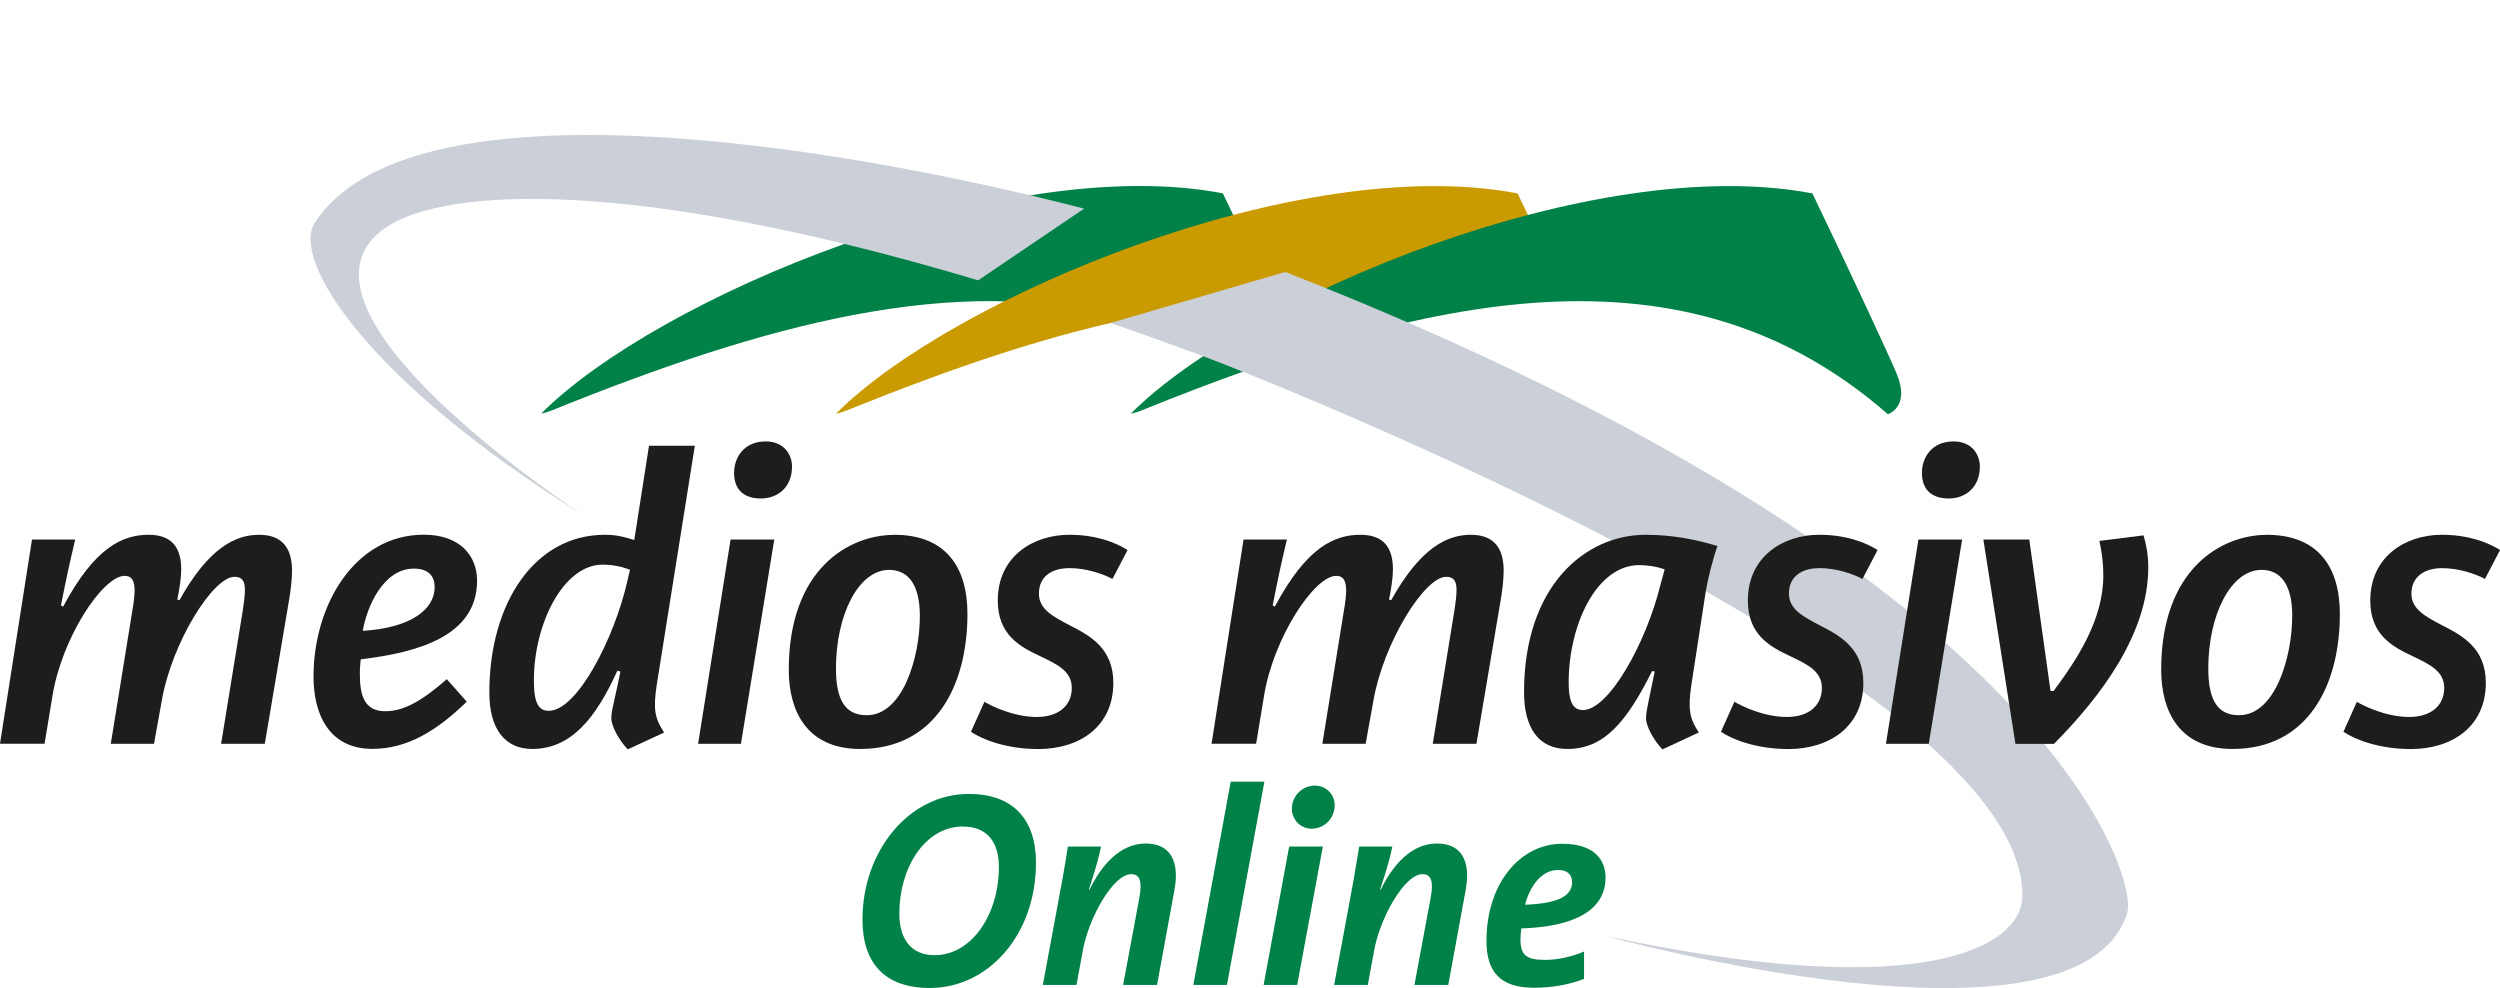<svg xmlns="http://www.w3.org/2000/svg" version="1.1" xmlns:xlink="http://www.w3.org/1999/xlink" xmlns:svgjs="http://svgjs.com/svgjs" width="314.1" height="124.13"><svg xmlns="http://www.w3.org/2000/svg" xmlns:xlink="http://www.w3.org/1999/xlink" viewBox="0 0 314.1 124.13"><defs><linearGradient id="SvgjsLinearGradient1004" x1="122.73" y1="-576.5" x2="129.94" y2="-632.53" gradientTransform="translate(-10.35 619.47)" gradientUnits="userSpaceOnUse"><stop offset="0" stop-color="#008148"></stop><stop offset=".4" stop-color="#00954f"></stop><stop offset=".47" stop-color="#009951"></stop><stop offset=".66" stop-color="#3daa58"></stop><stop offset=".82" stop-color="#6cb85e"></stop></linearGradient><linearGradient id="SvgjsLinearGradient1003" x1="159.76" y1="-576.5" x2="166.96" y2="-632.53" gradientTransform="translate(-10.35 619.47)" gradientUnits="userSpaceOnUse"><stop offset="0" stop-color="#ca9b00"></stop><stop offset=".21" stop-color="#deae0f"></stop><stop offset=".47" stop-color="#fecc27"></stop><stop offset=".63" stop-color="#feda51"></stop><stop offset=".82" stop-color="#ffea80"></stop></linearGradient><linearGradient id="SvgjsLinearGradient1002" x1="175.69" y1="-589.92" x2="183.09" y2="-647.48" gradientTransform="translate(-1.22 629.42) rotate(1.47)" xlink:href="#linear-gradient"></linearGradient></defs><g style="isolation:isolate;"><g id="SvgjsG1001"><g id="SvgjsG1000"><g><g><path d="M160.04,37.77c-4.76-10.18-12.2-25.69-15.92-32.53C141.77,.91,140.72,.09,139.14,0c-.4-.02-1.18-.07-2.66,.93-1.48,1.01-71.96,48.74-71.96,48.74,0,0,.44,3.65,4.88,1.87,26.34-10.66,50.75-17.47,72-11.46,4.86-1.27,14.29-2.41,18.65-2.31Z" style="fill:url(#linear-gradient); fill-rule:evenodd;"></path><path d="M160.04,37.77c-1.85-3.96-4.11-8.73-6.4-13.48-27.4-5.25-71.04,13.05-85.65,27.67,.42-.07,.88-.21,1.4-.42,26.34-10.66,50.75-17.47,72-11.46,4.86-1.27,14.29-2.41,18.65-2.31Z" style="fill:#008148; fill-rule:evenodd; mix-blend-mode:luminosity;"></path></g><g><path d="M197.06,37.75c-4.76-10.18-12.19-25.67-15.9-32.5C178.8,.91,177.75,.09,176.16,0c-.4-.02-1.17-.07-2.65,.93-1.48,1.01-71.96,48.74-71.96,48.74,0,0,.44,3.65,4.88,1.87,26.35-10.66,50.75-17.47,72-11.46,6.96-1.72,14.8-2.39,18.62-2.34Z" style="fill:url(#linear-gradient-2); fill-rule:evenodd;"></path><path d="M197.06,37.75c-1.85-3.96-4.1-8.71-6.39-13.45-27.4-5.25-71.03,13.05-85.64,27.67,.41-.07,.88-.21,1.4-.42,26.35-10.66,50.75-17.47,72-11.46,6.96-1.72,14.8-2.39,18.62-2.34Z" style="fill:#ca9b00; fill-rule:evenodd; mix-blend-mode:luminosity;"></path></g><g><path d="M238.32,47.01c-1.53-3.7-14.75-31.85-20.14-41.77C215.83,.91,214.78,.09,213.2,0c-.4-.02-1.18-.07-2.66,.93-1.48,1.01-71.95,48.74-71.95,48.74,0,0,.44,3.65,4.87,1.87,35.86-14.5,68.13-21.9,93.73,.49,.57-.19,2.65-1.32,1.13-5.03Z" style="fill:url(#linear-gradient-3); fill-rule:evenodd;"></path><path d="M227.71,24.3c-27.41-5.25-71.03,13.05-85.64,27.67,.42-.07,.88-.21,1.39-.42,35.86-14.5,68.13-21.9,93.73,.49,.57-.19,2.65-1.32,1.13-5.03-.88-2.15-5.68-12.47-10.61-22.71Z" style="fill:#008148; fill-rule:evenodd; mix-blend-mode:luminosity;"></path></g><g><path d="M116.82,124.13c-5.79,0-8.46-3.25-8.46-8.6,0-8.54,5.78-15.78,13.37-15.78,5.51,0,8.43,3.15,8.43,8.64,0,9.1-6.02,15.74-13.33,15.74Zm4.19-20.29c-4.87,0-8.02,5.28-8.02,10.92,0,3.32,1.56,5.25,4.43,5.25,4.64,0,8.08-5.07,8.08-11.09,0-3.04-1.42-5.07-4.5-5.07Z" style="fill:#008148;"></path><path d="M145.37,123.75h-4.26l2.03-10.91c.4-2.13,.07-3.01-1.02-3.01-2.26,0-5.31,5.46-6.06,9.52l-.81,4.4h-4.23l1.69-9.1c.54-2.8,1.09-5.87,1.46-8.29h4.16c-.2,1.05-.61,2.66-1.52,5.39l.07,.04c1.52-3.12,3.86-5.81,7.07-5.81s4.23,2.38,3.62,5.77l-2.2,12Z" style="fill:#008148;"></path><path d="M154.16,123.75h-4.23l4.7-25.54h4.23l-4.71,25.54Z" style="fill:#008148;"></path><path d="M162.99,123.75h-4.23l3.21-17.39h4.23l-3.22,17.39Zm1.82-19.63c-1.48,0-2.54-1.22-2.5-2.59,.04-1.61,1.39-2.83,2.88-2.83s2.54,1.19,2.5,2.52c-.03,1.68-1.38,2.9-2.88,2.9Z" style="fill:#008148;"></path><path d="M181.97,123.75h-4.26l2.03-10.91c.41-2.13,.07-3.01-1.02-3.01-2.26,0-5.31,5.46-6.06,9.52l-.81,4.4h-4.23l1.69-9.1c.54-2.8,1.08-5.87,1.46-8.29h4.16c-.2,1.05-.61,2.66-1.53,5.39l.07,.04c1.52-3.12,3.85-5.81,7.07-5.81s4.23,2.38,3.62,5.77l-2.2,12Z" style="fill:#008148;"></path><path d="M191.13,116.65c-.03,.38-.1,.98-.1,1.36,0,1.99,.74,2.59,3.08,2.59,1.62,0,3.35-.39,4.91-1.05v3.43c-1.86,.74-4.06,1.12-6.3,1.12-4.26,0-5.96-2.03-5.96-5.88,0-7.27,4.27-12.21,9.51-12.21,4.16,0,5.45,2.13,5.45,4.24,0,4.16-3.99,6.19-10.59,6.4Zm4.67-7.35c-2.2,0-3.58,2.1-4.2,4.37,3.89-.14,5.92-.98,5.92-2.83,0-.98-.64-1.54-1.72-1.54Z" style="fill:#008148;"></path></g><g><path d="M48.54,28.54c7.34-4.92,30.75-6.38,74.45,6.71l-.09-.03,13.31-9.01c-33.62-8.67-85.04-16.29-96.67,1.8-2.95,4.6,6.37,19.72,33.71,36.7,0,0-39.94-25.96-24.7-36.18Z" style="fill:#cbcfd8;"></path><path d="M161.49,34.17l-21.96,6.41h-.03c3.68,1.26,7.48,2.62,11.4,4.07,7.67,2.85,103.67,40.67,103.19,68.03-.11,6.12-12.11,13.56-52.39,4.91,0,0,59.51,16.5,65.56-2.88,1.41-4.5-9.85-42.93-105.77-80.54Z" style="fill:#cbcfd8;"></path></g><g><path d="M4.02,67.79h5.43c-.65,2.72-1.14,4.95-1.79,8.27l.27,.16c4.02-7.56,7.56-9.03,10.76-9.03,2.77,0,4.08,1.47,4.08,4.35,0,1.03-.22,2.45-.49,3.8l.27,.06c3.7-6.63,7.07-8.21,10.01-8.21,2.77,0,4.13,1.53,4.13,4.51,0,1.04-.16,2.56-.43,4.03l-2.99,17.72h-5.49l2.72-16.74c.11-.76,.27-1.74,.27-2.61,0-1.2-.44-1.63-1.31-1.63-2.71,0-7.88,8.31-9.13,15.54l-.98,5.44h-5.43l2.72-16.8c.16-.87,.27-1.9,.27-2.45,0-1.36-.43-1.85-1.25-1.85-2.77,0-7.94,7.88-9.08,15.16l-.98,5.93H0l4.02-25.66Z" style="fill:#1d1d1b;"></path><path d="M58.63,88.17c-3.81,3.7-7.5,5.92-11.85,5.92-5.44,0-7.39-4.35-7.39-9.08,0-8.96,5.16-17.83,13.86-17.83,4.62,0,6.69,2.72,6.69,5.77,0,6.96-7.39,9.02-14.62,9.89-.05,.6-.11,1.09-.11,1.79,0,2.72,.54,4.73,3.21,4.73,2.39,0,4.73-1.42,7.72-4.03l2.5,2.83Zm-4.02-14.4c0-1.3-.7-2.33-2.61-2.33-3.86,0-5.92,4.83-6.42,7.82,6.09-.38,9.03-2.72,9.03-5.49Z" style="fill:#1d1d1b;"></path><path d="M77.57,84.26c-2.66,5.87-5.76,9.84-10.71,9.84-3.32,0-5.38-2.39-5.38-7.07,0-11.3,5.71-19.84,14.51-19.84,1.58,0,2.66,.33,3.7,.66l1.85-11.85h5.76l-4.78,30c-.49,3.21-.22,4.29,.92,6.03l-4.56,2.12c-.82-.81-2.18-2.83-2.07-4.13,.05-.92,.55-2.66,1.14-5.65l-.38-.11Zm1.58-12.67c-1.2-.49-2.5-.65-3.43-.65-4.95,0-8.64,7.45-8.64,14.52,0,2.17,.27,3.85,1.85,3.85,3.64,0,8.26-9.24,9.84-16.09l.38-1.63Z" style="fill:#1d1d1b;"></path><path d="M91.79,67.79h5.49l-4.19,25.66h-5.38l4.08-25.66Zm4.4-12.33c2.39,0,3.32,1.74,3.32,3.15,0,2.61-1.79,4.02-3.91,4.02s-3.37-1.09-3.37-3.21c0-2.01,1.3-3.96,3.96-3.96Z" style="fill:#1d1d1b;"></path><path d="M112.36,67.19c6.25,0,9.19,3.81,9.19,9.95,0,8.97-4.02,16.96-13.48,16.96-6.79,0-8.97-4.89-8.97-9.94,0-12.67,7.55-16.96,13.26-16.96Zm3.21,10.23c0-4.13-1.57-5.82-3.86-5.82-3.85,0-6.68,5.65-6.68,12.39,0,4.02,1.2,5.87,3.86,5.87,4.57,0,6.68-7.34,6.68-12.44Z" style="fill:#1d1d1b;"></path><path d="M123.68,88.17c.87,.54,3.69,1.91,6.58,1.91,2.66,0,4.4-1.36,4.4-3.65,0-2.06-1.74-2.93-3.92-3.96-2.55-1.2-5.38-2.67-5.38-7.02,0-5.55,4.46-8.26,8.97-8.26,3.26,0,5.65,.87,7.34,1.91l-1.9,3.64c-1.2-.65-3.32-1.36-5.38-1.36-2.18,0-3.86,.98-3.86,3.21,0,1.96,1.79,2.88,3.86,3.97,2.55,1.3,5.49,2.88,5.49,7.23,0,5.49-4.24,8.32-9.41,8.32-3.91,0-6.96-1.14-8.48-2.17l1.69-3.75Z" style="fill:#1d1d1b;"></path><path d="M156.25,67.79h5.44c-.66,2.72-1.14,4.95-1.79,8.27l.27,.16c4.02-7.56,7.55-9.03,10.76-9.03,2.78,0,4.08,1.47,4.08,4.35,0,1.03-.22,2.45-.49,3.8l.27,.06c3.7-6.63,7.07-8.21,10-8.21,2.78,0,4.13,1.53,4.13,4.51,0,1.04-.16,2.56-.43,4.03l-2.99,17.72h-5.49l2.72-16.74c.11-.76,.27-1.74,.27-2.61,0-1.2-.44-1.63-1.31-1.63-2.72,0-7.88,8.31-9.13,15.54l-.98,5.44h-5.44l2.72-16.8c.16-.87,.27-1.9,.27-2.45,0-1.36-.43-1.85-1.25-1.85-2.77,0-7.94,7.88-9.08,15.16l-.98,5.93h-5.6l4.02-25.66Z" style="fill:#1d1d1b;"></path><path d="M207.57,84.31c-3.21,6.42-6.03,9.79-10.65,9.79-3.7,0-5.44-2.77-5.44-7.12,0-13.42,7.72-19.79,15.27-19.79,3.59,0,6.53,.66,9.02,1.41-.59,1.75-1.19,4.08-1.46,5.71l-1.79,11.63c-.49,3.26-.22,4.35,.92,6.09l-4.57,2.12c-.81-.81-2.18-2.83-2.06-4.13,.05-.92,.49-2.66,1.09-5.65l-.33-.06Zm1.58-12.77c-1.03-.38-2.28-.54-3.2-.54-5.33,0-8.86,7.45-8.86,14.73,0,2.01,.32,3.48,1.79,3.48,3.26,0,7.94-8.43,9.73-15.71l.54-1.96Z" style="fill:#1d1d1b;"></path><path d="M217.92,88.17c.87,.54,3.7,1.91,6.58,1.91,2.66,0,4.4-1.36,4.4-3.65,0-2.06-1.74-2.93-3.92-3.96-2.55-1.2-5.38-2.67-5.38-7.02,0-5.55,4.46-8.26,8.96-8.26,3.26,0,5.65,.87,7.34,1.91l-1.9,3.64c-1.2-.65-3.32-1.36-5.38-1.36-2.18,0-3.86,.98-3.86,3.21,0,1.96,1.79,2.88,3.86,3.97,2.55,1.3,5.49,2.88,5.49,7.23,0,5.49-4.24,8.32-9.41,8.32-3.91,0-6.96-1.14-8.48-2.17l1.68-3.75Z" style="fill:#1d1d1b;"></path><path d="M241.03,67.79h5.49l-4.19,25.66h-5.38l4.08-25.66Zm4.41-12.33c2.39,0,3.31,1.74,3.31,3.15,0,2.61-1.79,4.02-3.91,4.02s-3.37-1.09-3.37-3.21c0-2.01,1.3-3.96,3.97-3.96Z" style="fill:#1d1d1b;"></path><path d="M249.2,67.79h5.76l2.67,19.03h.38c2.99-4.02,6.25-8.97,6.25-14.51,0-1.31-.11-2.55-.49-4.35l5.54-.7c.38,1.24,.6,2.55,.6,4.02,0,8.32-5.93,16.2-11.85,22.18h-4.84l-4.03-25.66Z" style="fill:#1d1d1b;"></path><path d="M284.79,67.19c6.25,0,9.19,3.81,9.19,9.95,0,8.97-4.02,16.96-13.48,16.96-6.8,0-8.97-4.89-8.97-9.94,0-12.67,7.55-16.96,13.26-16.96Zm3.21,10.23c0-4.13-1.57-5.82-3.86-5.82-3.86,0-6.69,5.65-6.69,12.39,0,4.02,1.2,5.87,3.86,5.87,4.56,0,6.68-7.34,6.68-12.44Z" style="fill:#1d1d1b;"></path><path d="M296.11,88.17c.87,.54,3.7,1.91,6.58,1.91,2.66,0,4.4-1.36,4.4-3.65,0-2.06-1.74-2.93-3.91-3.96-2.55-1.2-5.38-2.67-5.38-7.02,0-5.55,4.46-8.26,8.97-8.26,3.26,0,5.65,.87,7.34,1.91l-1.9,3.64c-1.2-.65-3.32-1.36-5.39-1.36s-3.85,.98-3.85,3.21c0,1.96,1.79,2.88,3.85,3.97,2.56,1.3,5.5,2.88,5.5,7.23,0,5.49-4.24,8.32-9.41,8.32-3.91,0-6.96-1.14-8.48-2.17l1.68-3.75Z" style="fill:#1d1d1b;"></path></g></g></g></g></g></svg><style>@media (prefers-color-scheme: light) { :root { filter: none; } }
</style></svg>